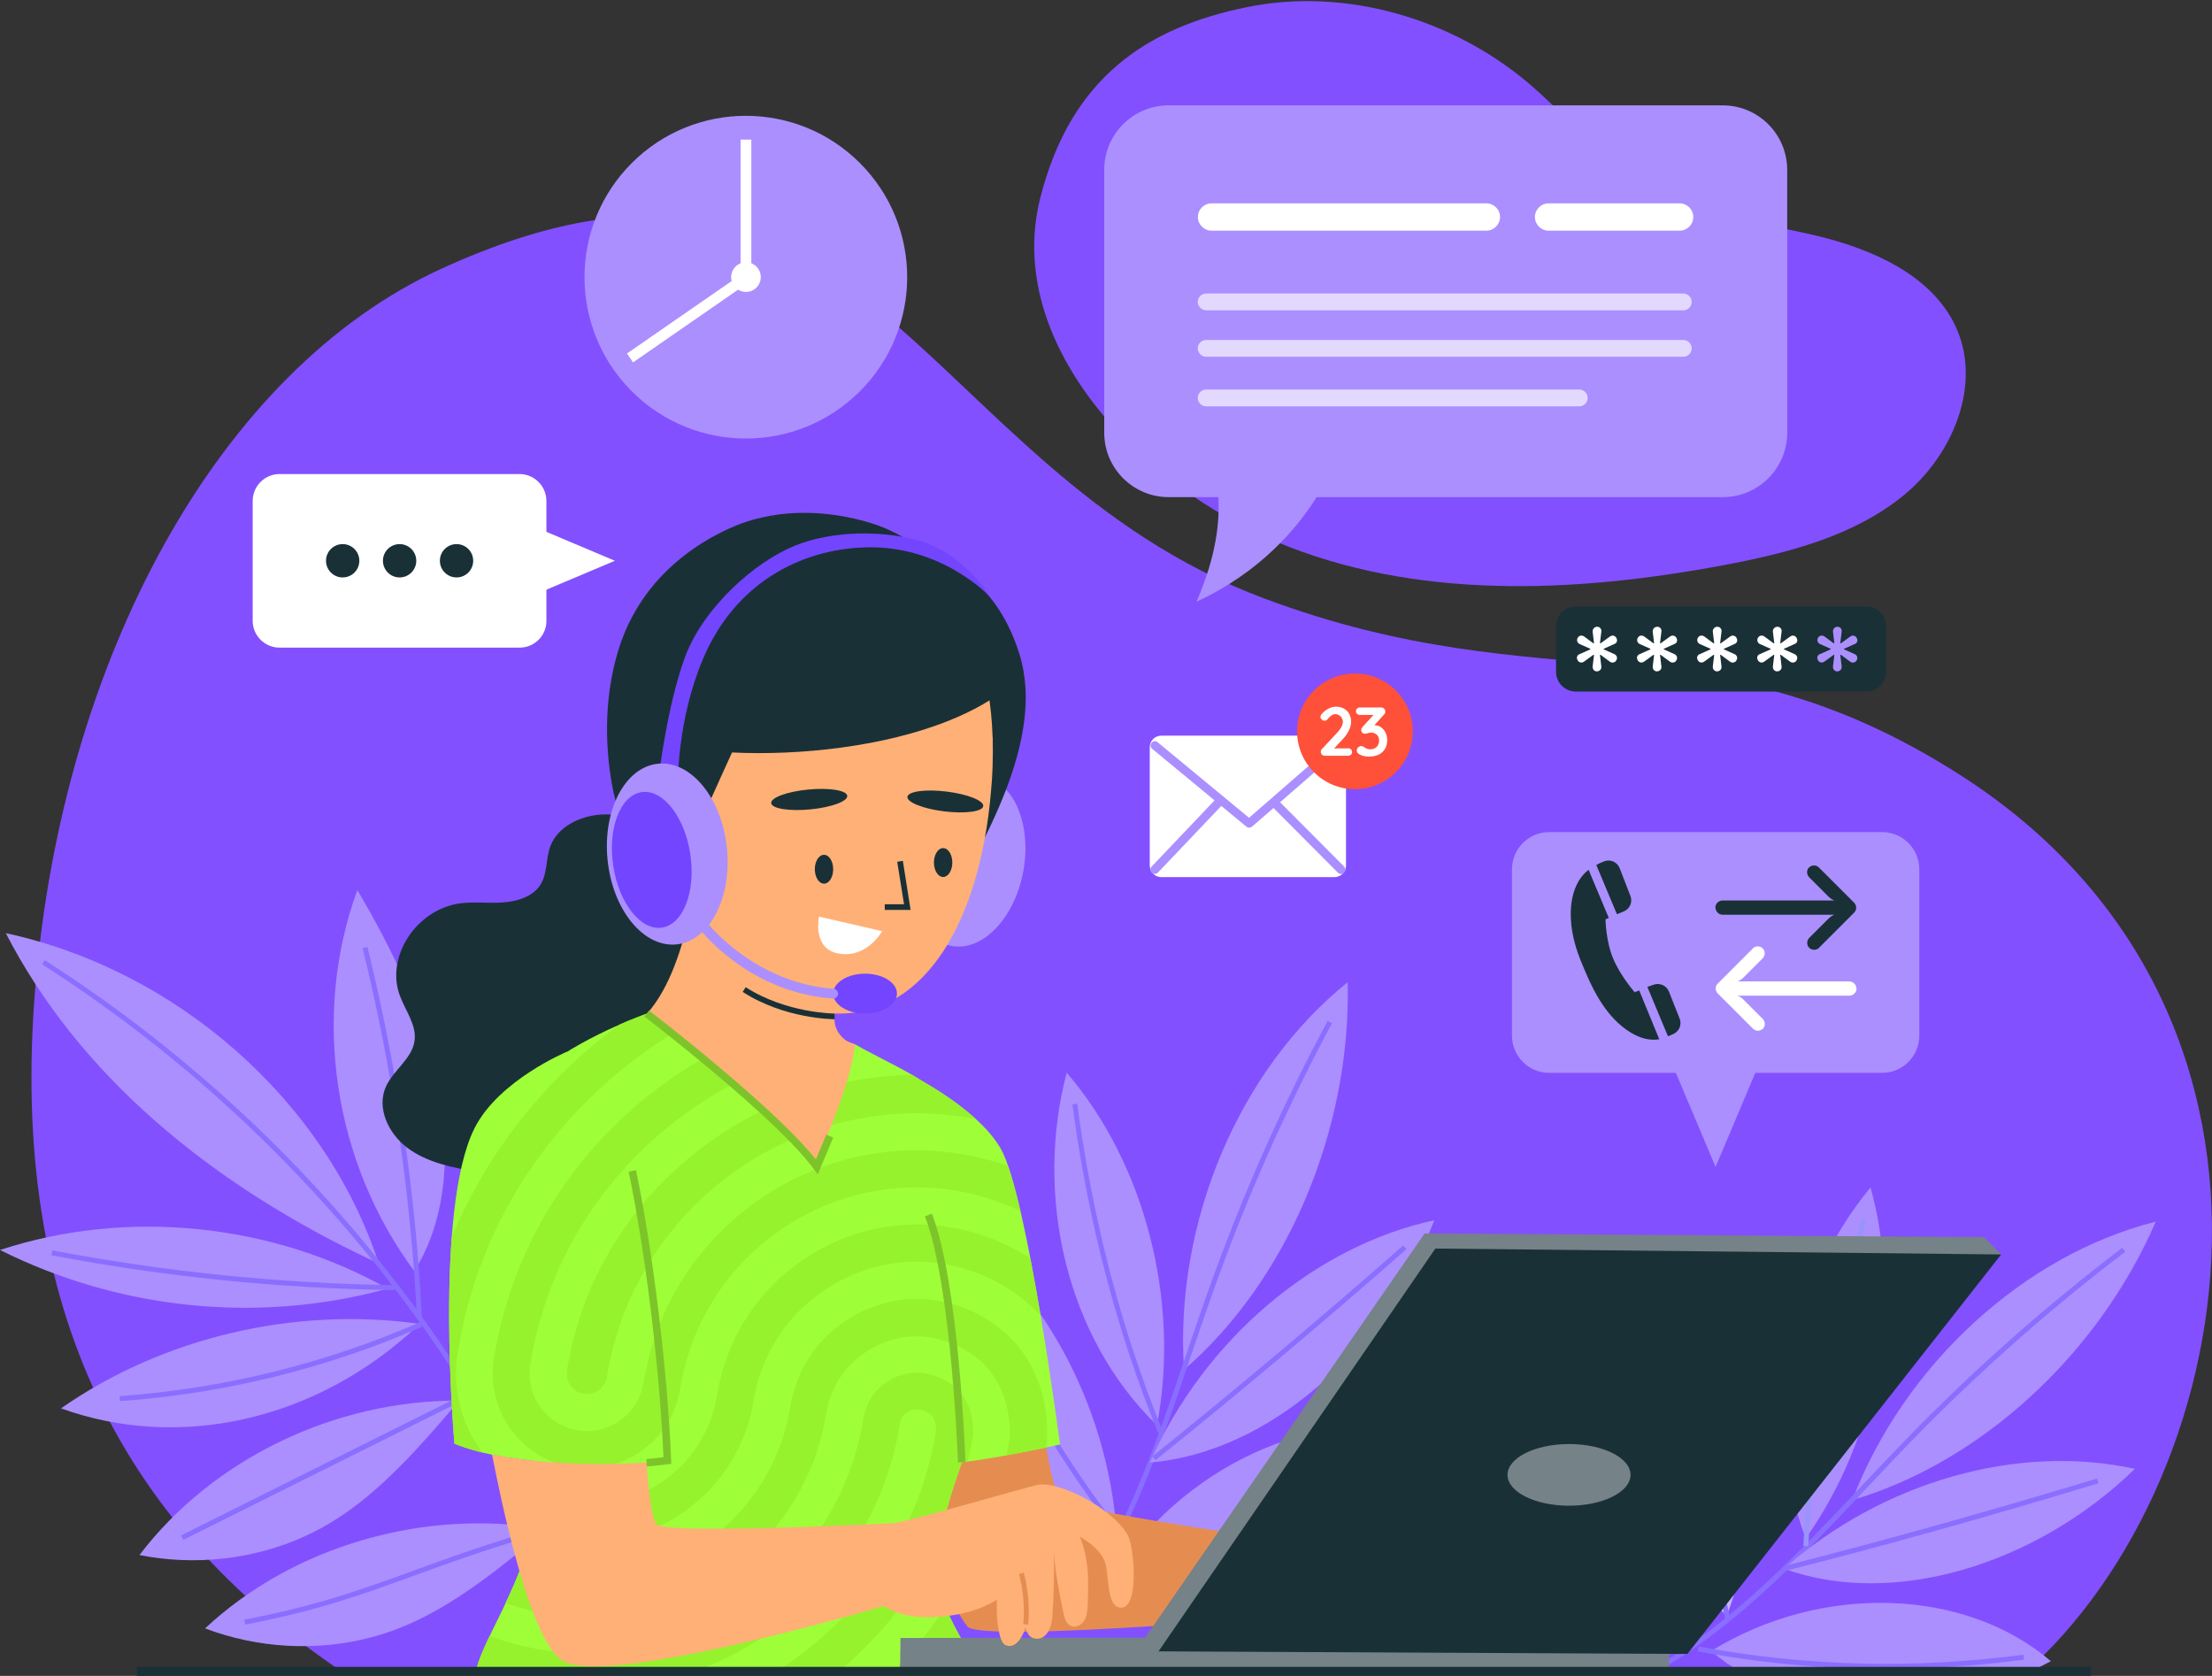 <?xml version="1.0" encoding="utf-8"?>
<!-- Generator: Adobe Illustrator 24.0.1, SVG Export Plug-In . SVG Version: 6.00 Build 0)  -->
<svg version="1.1" id="Capa_1" xmlns="http://www.w3.org/2000/svg" xmlns:xlink="http://www.w3.org/1999/xlink" x="0px" y="0px"
	 viewBox="0 0 1686.1 1277.3" style="enable-background:new 0 0 1686.1 1277.3;" xml:space="preserve">
<rect x="0" y="0" width="1686.1" height="1277.3" fill="#333333" stroke="none"/>
<style type="text/css">
	.st0{clip-path:url(#SVGID_2_);}
	.st1{fill:#8350FF;}
	.st2{fill:#AB8FFF;}
	.st3{fill:#FFFFFF;}
	.st4{fill:#8A6EFF;}
	.st5{fill:#6F8BBF;}
	.st6{fill:#9A93F9;}
	.st7{fill:#C7B5FF;}
	.st8{fill:#A2C7EB;}
	.st9{fill:#E58D51;}
	.st10{fill:#9EFF38;}
	.st11{fill:#1A3037;}
	.st12{fill:#FFB076;}
	.st13{fill:none;stroke:#1A3037;stroke-width:7.556;stroke-linecap:round;stroke-miterlimit:10;}
	.st14{fill:#7345FF;}
	.st15{fill:#E3D9FF;}
	.st16{fill:#FF5039;}
	.st17{clip-path:url(#SVGID_4_);}
	.st18{fill:#96F22C;}
	.st19{fill:#758287;}
	.st20{fill:#7DC42A;}
</style>
<g>
	<g>
		<defs>
			<rect id="SVGID_1_" x="-5.4" width="1695.9" height="1275.4"/>
		</defs>
		<clipPath id="SVGID_2_">
			<use xlink:href="#SVGID_1_"  style="overflow:visible;"/>
		</clipPath>
		<g id="XMLID_897_" class="st0">
			<path class="st1" d="M1525.1,1290.2c179.4-136.4,259.3-514.7-32-700.2c-192.9-122.8-312.8-52.7-529.8-134
				C698.4,356.8,658.9,57.3,336.7,204.7C166,282.7,47.7,502.7,26.9,752.8c-20.4,244.9,66.4,412.9,243.7,527.8
				C687.1,1298.3,1104.4,1295.1,1525.1,1290.2z"/>
		</g>
		<g id="XMLID_896_" class="st0">
			<path class="st1" d="M792.8,151.5C765.7,260.3,866.4,368,972.4,412.7c106,44.7,227.6,39.4,341.2,18.1
				c49-9.2,99.4-22.1,137.5-53.3s60.1-85.5,39.3-129.3c-18.4-38.6-63.2-58.4-106-68.6c-42.7-10.2-88.1-14.3-126.2-35.7
				c-36.1-20.3-61.7-53.9-93.1-80.5c-58-49.1-139.5-73.4-214.9-57.9C874.6,20.9,815.9,59,792.8,151.5z"/>
		</g>
		<g id="XMLID_888_" class="st0">
			<g id="XMLID_893_">
				<g id="XMLID_894_">
					<g id="XMLID_895_">
						
							<ellipse transform="matrix(0.707 -0.707 0.707 0.707 17.205 463.928)" class="st2" cx="568.6" cy="211.2" rx="123" ry="123"/>
					</g>
				</g>
			</g>
			<g id="XMLID_889_">
				<g id="XMLID_892_">
					<rect x="564.5" y="106.4" class="st3" width="8.2" height="103.3"/>
				</g>
				<g id="XMLID_891_">
					
						<rect x="519.1" y="190.5" transform="matrix(-0.569 -0.822 0.822 -0.569 621.349 811.278)" class="st3" width="8.2" height="104.7"/>
				</g>
				<g id="XMLID_890_">
					<path class="st3" d="M579.9,211.2c0,6.3-5.1,11.3-11.3,11.3c-6.3,0-11.3-5.1-11.3-11.3s5.1-11.3,11.3-11.3
						C574.9,199.9,579.9,204.9,579.9,211.2z"/>
				</g>
			</g>
		</g>
		<g id="XMLID_144_" class="st0">
			<g id="XMLID_871_">
				<g id="XMLID_885_">
					<g id="XMLID_887_">
						<path class="st2" d="M902.5,1044c-7.3-112.4,41.9-228.8,124.8-295.4C1029.8,861.6,981.1,976,902.5,1044z"/>
					</g>
					<g id="XMLID_886_">
						<path class="st4" d="M818.4,1230.7l-3.1-2.2c42-57.4,66-128.4,89.2-197c5.6-16.4,11.3-33.4,17.2-49.8
							c25.1-70.2,55.4-138.7,90.3-203.6l3.3,1.8c-34.8,64.8-65.1,133.1-90.1,203.1c-5.9,16.5-11.6,33.4-17.2,49.8
							C884.8,1101.6,860.7,1172.8,818.4,1230.7z"/>
					</g>
				</g>
				<g id="XMLID_882_">
					<g id="XMLID_884_">
						<path class="st2" d="M876.4,1114.7c41.9-93.8,125.2-164.7,216.9-184.7C1054.2,1030.5,966.4,1107.2,876.4,1114.7z"/>
					</g>
					<g id="XMLID_883_">
						<path class="st4" d="M880.8,1112.9l-2.4-2.9c64.3-51.6,128.6-105.7,191.1-160.7l2.5,2.8
							C1009.5,1007.1,945.1,1061.2,880.8,1112.9z"/>
					</g>
				</g>
				<g id="XMLID_879_">
					<g id="XMLID_881_">
						<path class="st2" d="M851.6,1196.4c56-83.7,159.4-127.4,244.9-103.5C1033.6,1175.6,930.1,1219.4,851.6,1196.4z"/>
					</g>
					<g id="XMLID_880_">
						<path class="st5" d="M841.7,1201.1c-0.8,0-1.6-0.6-1.8-1.4c-0.3-1,0.4-2,1.4-2.3c81.6-20.4,160.3-54,233.8-100
							c0.9-0.6,2-0.3,2.6,0.6c0.6,0.9,0.3,2-0.6,2.6c-73.9,46.2-152.9,80-234.9,100.5C842,1201.1,841.8,1201.1,841.7,1201.1z"/>
					</g>
				</g>
				<g id="XMLID_876_">
					<g id="XMLID_878_">
						<path class="st2" d="M881.9,1086.3c17.9-94.2-9-199.3-68.8-268.7C788.6,910.1,812,1018.6,881.9,1086.3z"/>
					</g>
					<g id="XMLID_877_">
						<path class="st4" d="M882.8,1092.2c-31.9-78.9-53.3-160.8-65.4-250.5l3.7-0.5c12,89.4,33.3,171,65.1,249.5L882.8,1092.2z"/>
					</g>
				</g>
				<g id="XMLID_873_">
					<g id="XMLID_875_">
						<path class="st2" d="M851.1,1166.5c-7.6-96.9-57.3-187.8-129.9-238.1c4.2,51.3,17.8,100.8,39.5,145.7
							C785.6,1125.8,822.2,1158.6,851.1,1166.5z"/>
					</g>
					<g id="XMLID_874_">
						<path class="st4" d="M851.5,1169.7c-51.7-65.4-92.5-139.7-121.2-221l3.6-1.3c28.6,80.9,69.2,154.9,120.6,219.9L851.5,1169.7z"
							/>
					</g>
				</g>
			</g>
			<g id="XMLID_161_">
				<g id="XMLID_466_">
					<g id="XMLID_469_">
						<path class="st2" d="M1411.9,1143.3c39.6-103.1,130.8-186.8,231.3-212.2C1599.2,1032.8,1509.3,1114.7,1411.9,1143.3z"/>
					</g>
					<g id="XMLID_467_">
						<path class="st4" d="M1261,1275.3l-1.9-3.3c60.7-34.1,111.1-87.6,159.9-139.4c11.6-12.3,23.5-24.9,35.4-37.1
							c50.7-52.1,105.7-100.7,163.3-144.5l2.3,3c-57.5,43.7-112.3,92.2-162.9,144.2c-11.9,12.2-23.8,24.8-35.3,37.1
							C1372.9,1187.2,1322.3,1240.9,1261,1275.3z"/>
					</g>
				</g>
				<g id="XMLID_462_">
					<g id="XMLID_465_">
						<path class="st2" d="M1359.8,1195.6c75.5-66.5,178.1-95.6,267.5-76.1C1551.5,1193.2,1442.4,1225.6,1359.8,1195.6z"/>
					</g>
					<g id="XMLID_464_">
						<path class="st4" d="M1360.3,1197.4l-0.9-3.7c74-18.8,154.4-41.2,239-66.8l1.1,3.6C1514.8,1156.2,1434.3,1178.7,1360.3,1197.4
							z"/>
					</g>
				</g>
				<g id="XMLID_328_">
					<g id="XMLID_461_">
						<path class="st2" d="M1304.4,1258.3c83.8-51.7,193.1-48.4,258.9,7.8C1473.9,1314,1364.3,1310.7,1304.4,1258.3z"/>
					</g>
					<g id="XMLID_329_">
						<path class="st4" d="M1437.4,1271.9c-48.4,0-96.3-4.4-143.3-13.3l0.7-3.7c80.5,15.1,163.8,17.3,247.6,6.3l0.5,3.7
							C1507.7,1269.6,1472.4,1271.9,1437.4,1271.9z"/>
					</g>
				</g>
				<g id="XMLID_231_">
					<g id="XMLID_327_">
						<path class="st2" d="M1376.4,1172.5c54.4-76.6,73.7-181.2,49.4-267.5C1366.1,977.5,1342.3,1083.7,1376.4,1172.5z"/>
					</g>
					<g id="XMLID_326_">
						<path class="st6" d="M1378.4,1178.4l-3.8-0.2c4.1-83.4,18.8-165.1,44.9-249.8l3.6,1.1
							C1397.1,1013.9,1382.5,1095.3,1378.4,1178.4z"/>
					</g>
				</g>
				<g id="XMLID_162_">
					<g id="XMLID_166_">
						<path class="st7" d="M1316.3,1231.4c32.9-89.4,26.4-190.7-17.2-265.1c-17.3,47.4-25.5,97-24.8,145.9
							C1275,1168.4,1293.9,1212.6,1316.3,1231.4z"/>
					</g>
					<g id="XMLID_163_">
						<path class="st4" d="M1315.2,1234.4c-18.9-79.3-24.5-162.2-16.6-246.4l3.8,0.4c-7.9,83.8-2.3,166.2,16.5,245.1L1315.2,1234.4z
							"/>
					</g>
				</g>
			</g>
			<g id="XMLID_145_">
				<g id="XMLID_160_">
					<path class="st2" d="M288.7,963C248.3,839.4,135.5,739.6,4.4,711.2C59.5,818.1,159.5,903.2,288.7,963z"/>
				</g>
				<g id="XMLID_159_">
					<path class="st2" d="M295.5,982.2C207,932.1,96.1,921.1,0,952.7C89.2,997.3,194.8,1009.7,295.5,982.2z"/>
				</g>
				<g id="XMLID_158_">
					<path class="st2" d="M320,1009c-95.7-13.3-195.8,10.3-273.5,64.4C134.6,1105.3,240.3,1084.6,320,1009z"/>
				</g>
				<g id="XMLID_157_">
					<path class="st2" d="M349.8,1067.5c-94.7-0.4-187.9,44.6-243.5,117.7c42.2,8.4,86.9,3.4,125.6-14.1
						C270.6,1153.6,303,1123.7,349.8,1067.5z"/>
				</g>
				<g id="XMLID_156_">
					<path class="st2" d="M416.6,1165.4c-93.4-16-192.9,12.9-260.3,75.7c40.2,15.3,85.2,17.7,126.3,6.9
						C323.8,1237.2,360.8,1213.1,416.6,1165.4z"/>
				</g>
				<g id="XMLID_155_">
					<path class="st2" d="M315.8,968.8c-61.7-83.1-78.4-195.1-43.4-290.4c26.8,45.3,49.8,93.2,60.6,144.1
						C343.8,873.5,341.7,927.8,315.8,968.8z"/>
				</g>
				<g id="XMLID_154_">
					<path class="st8" d="M353.4,1049.1c-14.6-88.3,15.6-181.9,79.4-245.9C440.2,894.5,412.2,987.6,353.4,1049.1z"/>
				</g>
				<g id="XMLID_146_">
					<g id="XMLID_153_">
						<path class="st4" d="M443.3,1236.6C365.8,1033.2,219.8,855.1,32.1,735l2-3.2c188.4,120.5,335,299.3,412.8,503.4L443.3,1236.6z
							"/>
					</g>
					<g id="XMLID_152_">
						<path class="st4" d="M317.8,1004.6c-4.7-94.6-18.6-189.5-41.4-281.9l3.7-0.9c22.8,92.7,36.8,187.8,41.5,282.7L317.8,1004.6z"
							/>
					</g>
					<g id="XMLID_151_">
						<path class="st5" d="M351.3,1054.7c-0.3,0-0.6-0.1-0.9-0.2c-0.9-0.5-1.2-1.7-0.7-2.6c36.6-65.3,59.9-139,67.3-213
							c0.1-1,1.1-1.8,2.1-1.7c1,0.1,1.8,1,1.7,2.1c-7.5,74.6-30.9,148.7-67.8,214.5C352.6,1054.3,351.9,1054.7,351.3,1054.7z"/>
					</g>
					<g id="XMLID_150_">
						<path class="st4" d="M300.5,983.3C213,982,125,973.1,39.2,956.7l0.7-3.7c85.6,16.3,173.4,25.2,260.7,26.5L300.5,983.3z"/>
					</g>
					<g id="XMLID_149_">
						<path class="st4" d="M91.5,1067.9l-0.3-3.8c79.6-5.8,156.6-24.8,229-56.4l1.5,3.5C249,1043,171.5,1062.1,91.5,1067.9z"/>
					</g>
					<g id="XMLID_148_">
						<path class="st4" d="M139.8,1173.6l-1.7-3.4c36.3-18.1,72.6-36.2,108.8-54.3c36.9-18.4,73.9-36.9,110.8-55.3l1.7,3.4
							c-36.9,18.4-73.9,36.9-110.8,55.3C212.3,1137.4,176,1155.5,139.8,1173.6z"/>
					</g>
					<g id="XMLID_147_">
						<path class="st4" d="M186.9,1238.2l-0.7-3.7c55.8-10.8,89-22.9,127.6-36.9c27.3-10,58.3-21.3,102.4-33.9l1,3.6
							c-43.9,12.6-74.9,23.9-102.1,33.8C276.4,1215.2,243,1227.4,186.9,1238.2z"/>
					</g>
				</g>
			</g>
		</g>
		<g id="XMLID_141_" class="st0">
			<g id="XMLID_143_">
				<path class="st9" d="M791.7,1061.3c0,0,8.3,75.8,17.5,81.9c16.5,10.9,208.1,36.2,208.1,36.2l-6.3,49.8
					c0,0-262.3,23.6-273.5,10.5c-19.3-22.7-53.3-132.5-53.3-132.5L791.7,1061.3z"/>
			</g>
			<g id="XMLID_142_">
				<path class="st10" d="M665.2,866.1l21.2-50.9c0,0,57.5,27,76.5,60.4c20.3,35.7,45.1,225.3,45.1,225.3s-101.5,23.4-120.2,13.4
					C669.2,1104.3,665.2,866.1,665.2,866.1z"/>
			</g>
		</g>
		<g id="XMLID_140_" class="st0">
			<path class="st11" d="M503.8,629.9c-14.8-5.4-30.6-10.2-46.5-9s-32.2,9.6-37.6,23.6c-3.9,9.9-2.1,21.6-8.2,30.5
				c-5.8,8.5-17.4,12.1-28.2,12.8c-10.8,0.8-21.8-0.7-32.5,0.7c-33.2,4.4-57,40.5-46.1,70.1c4.3,11.8,13.3,23,11.2,35.3
				c-2.2,13.1-15.9,21.8-21.6,34c-7.5,16.2,1.5,35.9,16.3,47c14.8,11,34.2,15.2,52.9,18c25.8,3.9,52.4,5.7,77.9,0.2
				s49.9-18.9,63.1-39.9c5.9-9.3,9.4-19.8,16.2-28.5c14.1-18,39-25,58.6-37.8c21.4-14,37.1-41.3,24.5-62.6
				c-12.2-20.5-43.8-25.1-56.5-45.3c-5.3-8.3-6.5-18.3-9.9-27.4C534.1,642.5,525.8,637.9,503.8,629.9z"/>
		</g>
		<g id="XMLID_138_" class="st0">
			<g id="XMLID_139_">
				<path class="st12" d="M590.3,881.5c3.7,4.3,8.2,9,14.3,9.4c6.5,0.5,11.9-4.1,16-8.5c21.5-22.7,35.6-50.6,41.4-79.3
					c-5.3-3-10.5-5.9-15.1-8.7c-4.3-2.6-7.6-6.2-9.4-10.4c-1.3-3.1-1.7-6.3-1.4-9.7c3-28.4,5.7-44.2,15.7-73.1
					c-47.4-10.7-92.1-23.4-117.8-44.8c-3.1,13.2-6.8,39.1-14.7,64.8c-8.4,27.2-21.6,54-43.9,65.6
					C519.1,812.6,558.2,844.7,590.3,881.5z"/>
			</g>
		</g>
		<g id="XMLID_136_" class="st0">
			<g id="XMLID_137_">
				<path class="st10" d="M651.8,796c5.1,2.9,10.2,5.6,15.3,8.2c24.9,13,48.2,23.7,55,40.3c17.8,43.9,35.2,154.4,31.3,193.8
					c-3.9,39.7-19.8,70-31,109.8c-2.6,9.3-5,19.2-6.9,29.9c-0.5,2.4-0.9,4.9-1.2,7.4c-6.2,41,38.1,85.2,39.2,107.1
					c-94,0-291,5.7-391.3-7.9c-4.6-25.3,45-82.2,45-138.5c0-7.4-0.3-15.6-0.9-24.4c-1.6-25.1-5.3-54.9-9.4-85.5
					c-11.2-82.1-26.1-169.9-15.1-188.1c21.5-35.5,71.9-59.6,96.9-69.9c8.6-3.6,14.2-5.5,14.6-5.7"/>
			</g>
		</g>
		<g id="XMLID_134_" class="st0">
			<g id="XMLID_135_">
				
					<ellipse transform="matrix(0.183 -0.983 0.983 0.183 -42.827 1261.32)" class="st2" cx="737.6" cy="656.4" rx="65.7" ry="43.3"/>
			</g>
		</g>
		<g id="XMLID_133_" class="st0">
			<path class="st11" d="M780.3,552.4c-4.4,31.1-18.2,65.3-38.5,103.1c-7.1-31-11.6-68.7-17.9-106.5c-6.4-37.8-14.5-75.6-28.6-106.5
				c-3.2-6.8-6.6-13.4-10.4-19.4c8.3-0.8,16.8,0,24.9,2.2c12.6,3.4,24.4,9.9,34,18.6c16,14.2,26.7,33.7,33.1,54.1
				C782.2,515,783.2,533.1,780.3,552.4z"/>
		</g>
		<g id="XMLID_131_" class="st0">
			<g id="XMLID_132_">
				<path class="st12" d="M756.6,584.5c-0.2,6.1-0.6,12.4-1.2,18.6c-8.6,100.5-50.8,169.4-115.4,169.4
					c-91.2,0-150.3-102.2-150.3-202.4c0-98.8,60.5-170.3,131.4-162c40.8,4.7,70.7,18.2,91.9,38.1c14,13.2,24.1,29.2,31.1,47.4
					c7.9,20.4,11.7,43.4,12.5,68.2c0,0.1,0.1,0.2,0.1,0.2C756.9,569.4,756.8,576.9,756.6,584.5z"/>
			</g>
		</g>
		<g id="XMLID_130_" class="st0">
			<path class="st11" d="M769.7,522.6c-12.5,10.6-28.2,19.3-45.8,26.4C673.8,569.3,608.7,576,558,573.5
				c-24.9,54.8-35,74.4-41.4,122.2c-24.4-22.9-44.2-64.7-50.1-97.6c-5.8-32.8-5.3-67.2,3.9-99.4c14.4-50.8,50.7-78,75.9-91.2
				c6.3-3.4,11.9-5.8,16.3-7.6c32.2-12.4,68.4-11.3,101.4-1.2c18,5.6,33.1,15,45.9,26.7c25.7,23.2,41.6,54.7,51.9,78.3
				C764.9,510.8,767.6,517.4,769.7,522.6z"/>
		</g>
		<g id="XMLID_125_" class="st0">
			<g id="XMLID_126_">
				<g id="XMLID_128_">
					<ellipse class="st11" cx="628.1" cy="662.5" rx="7" ry="11"/>
				</g>
				<g id="XMLID_127_">
					<ellipse class="st11" cx="718.9" cy="657.4" rx="7" ry="11"/>
				</g>
			</g>
		</g>
		<g id="XMLID_124_" class="st0">
			<path class="st14" d="M516.8,596.7c0,0-0.8-47.1,18.8-93.9c24.6-58.7,74.7-83.9,123.4-85.6c58.6-2.1,95.3,37.3,95.3,37.3
				s-19.1-33.7-56.7-43.3c-24.7-6.3-62-7.4-91.9,4.8c-30.8,12.5-69.3,47.2-83.2,83.9c-13.9,36.7-20.6,93.8-20.6,93.8L516.8,596.7z"
				/>
		</g>
		<g id="XMLID_121_" class="st0">
			<g id="XMLID_123_">
				
					<ellipse transform="matrix(0.995 -0.103 0.103 0.995 -64.541 56.088)" class="st2" cx="508.7" cy="650.5" rx="45.7" ry="69.2"/>
			</g>
			<g id="XMLID_122_">
				
					<ellipse transform="matrix(0.989 -0.149 0.149 0.989 -91.9 81.062)" class="st14" cx="496.5" cy="655.5" rx="29.7" ry="52.2"/>
			</g>
		</g>
		<g id="XMLID_118_" class="st0">
			<g id="XMLID_120_">
				<ellipse class="st14" cx="659.4" cy="757.3" rx="24.3" ry="15.2"/>
			</g>
			<g id="XMLID_119_">
				<path class="st2" d="M635,761.1c-0.1,0-0.2,0-0.3,0c-63.1-4.8-99.1-50.2-100.6-52.1c-1.3-1.6-1-4,0.7-5.3c1.7-1.3,4-1,5.3,0.7
					c0.4,0.6,35.6,44.7,95.2,49.2c2.1,0.2,3.6,2,3.5,4.1C638.6,759.6,637,761.1,635,761.1z"/>
			</g>
		</g>
		<g id="XMLID_117_" class="st0">
			<path class="st10" d="M475.4,881.4c-9.3-26.2-43.3-79.8-43.3-79.8s-51.9,21.6-70.4,58.3c-31.2,62.1-15.3,240.4-15.3,240.4
				c42,17.6,126.5,17.9,162.4,12.8C508.7,1113.2,494,933.7,475.4,881.4z"/>
		</g>
		<g class="st0">
			<g>
				<g>
					<path class="st2" d="M1434.6,817.7h-253.7c-15.7,0-28.4-12.7-28.4-28.4V662.6c0-15.7,12.7-28.4,28.4-28.4h253.7
						c15.7,0,28.4,12.7,28.4,28.4v126.6C1463,805,1450.3,817.7,1434.6,817.7z"/>
				</g>
				<g>
					<polygon class="st2" points="1307.7,889.4 1347.9,794.2 1267.5,794.2 					"/>
				</g>
			</g>
			<g>
				<g>
					<g>
						<path class="st11" d="M1249.5,754.9l-3.5,1.3c0,0-10.8-12.3-16.4-25.7c-5.6-13.4-5.8-29.8-5.8-29.8l2.5-1.1l-15.4-36.7
							c-2.7,2.1-5.3,4.9-7.5,8.5c-8.7,14.7-7.8,37.2,0.9,59.2c8.7,22,18.1,41.7,35.1,54c10.1,7.3,18.7,8.6,25.4,7.5L1249.5,754.9z"
							/>
					</g>
					<g>
						<path class="st11" d="M1260.5,750.5l-4.8,1.7l15.7,37.6c1.8-0.6,3.4-1.3,4.8-2.1c4.1-2.2,5.8-7.1,4.1-11.4l-8.2-20.7
							C1270.3,751.2,1265.1,748.8,1260.5,750.5z"/>
					</g>
					<g>
						<path class="st11" d="M1223,656.4c-1.9,0.7-4,1.6-6.2,2.9l15.7,37.5l5.3-2.2c4.6-1.9,6.8-7.1,5-11.7l-8.2-21.2
							C1232.8,657.1,1227.7,654.7,1223,656.4z"/>
					</g>
				</g>
			</g>
		</g>
		<g class="st0">
			<g>
				<path class="st3" d="M396.1,493.6H213.1c-11.3,0-20.5-9.2-20.5-20.5v-91.3c0-11.3,9.2-20.5,20.5-20.5h182.9
					c11.3,0,20.5,9.2,20.5,20.5v91.3C416.6,484.4,407.4,493.6,396.1,493.6z"/>
			</g>
			<g>
				<polygon class="st3" points="468.7,427.4 400,398.4 400,456.4 				"/>
			</g>
			<g>
				<g>
					<circle class="st11" cx="261.2" cy="427.4" r="12.7"/>
				</g>
				<g>
					<circle class="st11" cx="304.6" cy="427.4" r="12.7"/>
				</g>
				<g>
					<circle class="st11" cx="348" cy="427.4" r="12.7"/>
				</g>
			</g>
		</g>
		<g class="st0">
			<g>
				<path class="st2" d="M1313.1,80.3H890.8c-27.1,0-49.1,22-49.1,49.1v200.4c0,27.1,22,49.1,49.1,49.1h37.9
					c1.1,18.2-1.5,45.2-16.7,79.7c48.8-22.5,76.9-56.3,91.6-79.7h309.6c27.1,0,49.1-22,49.1-49.1V129.4
					C1362.2,102.3,1340.3,80.3,1313.1,80.3z"/>
			</g>
			<g>
				<path class="st3" d="M1133,175.8H923.5c-5.8,0-10.4-4.7-10.4-10.4l0,0c0-5.8,4.7-10.4,10.4-10.4H1133c5.8,0,10.4,4.7,10.4,10.4
					l0,0C1143.4,171.1,1138.7,175.8,1133,175.8z"/>
			</g>
			<g>
				<path class="st15" d="M1283.2,236.5H919.4c-3.5,0-6.4-2.9-6.4-6.4l0,0c0-3.5,2.9-6.4,6.4-6.4h363.7c3.5,0,6.4,2.9,6.4,6.4l0,0
					C1289.5,233.6,1286.7,236.5,1283.2,236.5z"/>
			</g>
			<g>
				<path class="st15" d="M1283.2,271.9H919.4c-3.5,0-6.4-2.9-6.4-6.4l0,0c0-3.5,2.9-6.4,6.4-6.4h363.7c3.5,0,6.4,2.9,6.4,6.4l0,0
					C1289.5,269,1286.7,271.9,1283.2,271.9z"/>
			</g>
			<g>
				<path class="st15" d="M1203.8,309.7H919.4c-3.5,0-6.4-2.9-6.4-6.4l0,0c0-3.5,2.9-6.4,6.4-6.4h284.4c3.5,0,6.4,2.9,6.4,6.4l0,0
					C1210.2,306.8,1207.3,309.7,1203.8,309.7z"/>
			</g>
			<g>
				<path class="st3" d="M1280.3,175.8h-99.9c-5.8,0-10.4-4.7-10.4-10.4l0,0c0-5.8,4.7-10.4,10.4-10.4h99.9
					c5.8,0,10.4,4.7,10.4,10.4l0,0C1290.7,171.1,1286.1,175.8,1280.3,175.8z"/>
			</g>
		</g>
		<g class="st0">
			<g>
				<path class="st3" d="M1017.2,668.5h-132c-4.9,0-8.8-3.9-8.8-8.8v-90.2c0-4.9,3.9-8.8,8.8-8.8h132c4.9,0,8.8,3.9,8.8,8.8v90.2
					C1026,664.6,1022,668.5,1017.2,668.5z"/>
			</g>
			<g>
				<g>
					<g>
						<path class="st2" d="M952.1,630.8c-0.7,0-1.5-0.3-2.1-0.8l-71.8-59.3c-1.4-1.2-1.6-3.2-0.4-4.6c1.2-1.4,3.2-1.6,4.6-0.4
							l69.7,57.6l67.9-59.1c1.4-1.2,3.5-1,4.6,0.3c1.2,1.4,1.1,3.5-0.3,4.7l-70,60.9C953.6,630.5,952.8,630.8,952.1,630.8z"/>
					</g>
				</g>
				<g>
					<g>
						<path class="st2" d="M880.2,666.1c-0.8,0-1.6-0.3-2.3-0.9c-1.3-1.3-1.4-3.3-0.1-4.7l50.2-52.8c1.2-1.3,3.3-1.4,4.7-0.1
							c1.3,1.3,1.4,3.3,0.1,4.7l-50.2,52.8C882,665.7,881.1,666.1,880.2,666.1z"/>
					</g>
				</g>
				<g>
					<g>
						<path class="st2" d="M1022.1,666.1c-0.8,0-1.7-0.3-2.3-1l-50-50.2c-1.3-1.3-1.3-3.4,0-4.7c1.3-1.3,3.4-1.3,4.7,0l50,50.2
							c1.3,1.3,1.3,3.4,0,4.7C1023.8,665.8,1022.9,666.1,1022.1,666.1z"/>
					</g>
				</g>
			</g>
			<g>
				<g>
					<g>
						<circle class="st16" cx="1032.8" cy="557.4" r="44.1"/>
					</g>
				</g>
				<g>
					<path class="st3" d="M1027.7,570.3c0.8,0,1.5,0.3,2.1,0.8c0.6,0.6,0.8,1.3,0.8,2.1c0,0.8-0.3,1.5-0.8,2
						c-0.6,0.5-1.3,0.8-2.1,0.8h-17.9c-0.9,0-1.6-0.3-2.2-0.8c-0.5-0.6-0.8-1.3-0.8-2.2c0-0.9,0.3-1.7,1-2.3l11.5-12.3
						c1.3-1.4,2.3-2.8,3.1-4.2c0.8-1.4,1.2-2.8,1.2-4c0-1.1-0.3-2.1-0.8-3c-0.5-0.9-1.2-1.6-2.1-2.1c-0.8-0.5-1.8-0.8-2.7-0.8
						c-1,0-2.1,0.3-3.1,1c-1.1,0.7-2,1.6-2.8,2.7c-0.4,0.6-0.8,0.9-1.3,1.1c-0.4,0.1-0.8,0.2-1.2,0.2c-0.8,0-1.5-0.3-2.1-0.9
						c-0.6-0.6-1-1.3-1-2c0-0.6,0.2-1.2,0.6-1.7c0.4-0.6,0.9-1.1,1.5-1.7c1.3-1.3,2.9-2.4,4.6-3.2c1.8-0.8,3.4-1.2,5.1-1.2
						c2.4,0,4.4,0.5,6.2,1.5c1.7,1,3.1,2.3,4,4.1c0.9,1.7,1.4,3.7,1.4,5.9c0,1.5-0.3,3-0.8,4.5c-0.5,1.5-1.3,3-2.2,4.5
						s-2,2.8-3.3,4.2l-7.1,7.6l-0.6-0.5H1027.7z"/>
					<path class="st3" d="M1037.6,568.6c0.3,0,0.7,0.1,1,0.2s0.8,0.3,1.2,0.6c0.6,0.5,1.3,0.9,2.1,1.2c0.8,0.4,1.8,0.5,2.9,0.5
						c1.1,0,2.1-0.3,3.1-0.8c1-0.5,1.8-1.3,2.4-2.3c0.6-1,0.9-2.2,0.9-3.6c0-1.3-0.3-2.4-0.8-3.3c-0.5-0.9-1.3-1.5-2.2-2
						c-0.9-0.5-1.9-0.7-2.9-0.7c-0.8,0-1.4,0.1-1.9,0.2c-0.5,0.1-1,0.3-1.5,0.4c-0.5,0.2-1,0.2-1.7,0.2c-0.8,0-1.4-0.3-1.9-0.8
						c-0.4-0.6-0.7-1.2-0.7-2c0-0.5,0.1-0.9,0.3-1.3c0.2-0.4,0.5-0.8,0.9-1.3l9.3-10.1l1.4,1.2h-13c-0.8,0-1.5-0.3-2.1-0.8
						c-0.6-0.6-0.8-1.3-0.8-2.1c0-0.8,0.3-1.5,0.8-2c0.6-0.5,1.3-0.8,2.1-0.8h16.1c1.1,0,1.9,0.3,2.5,0.9c0.5,0.6,0.8,1.4,0.8,2.3
						c0,0.5-0.1,0.9-0.3,1.3c-0.2,0.4-0.5,0.8-0.9,1.2l-9.3,10.3l-1.4-1.8c0.4-0.2,0.9-0.3,1.6-0.5c0.7-0.1,1.3-0.2,1.7-0.2
						c2.1,0,3.9,0.5,5.4,1.6c1.5,1.1,2.7,2.5,3.5,4.2c0.8,1.7,1.2,3.5,1.2,5.5c0,2.6-0.6,4.9-1.7,6.8c-1.2,1.9-2.8,3.4-4.9,4.4
						c-2.1,1-4.6,1.5-7.4,1.5c-1.3,0-2.6-0.2-3.9-0.5c-1.3-0.3-2.4-0.7-3.3-1.3c-0.8-0.4-1.3-0.9-1.6-1.4c-0.3-0.5-0.4-1-0.4-1.5
						c0-0.8,0.3-1.6,0.9-2.3C1036,569,1036.8,568.6,1037.6,568.6z"/>
				</g>
			</g>
		</g>
		<g class="st0">
			<g>
				<g>
					<path class="st11" d="M1422.7,527.1h-221.5c-8.3,0-15.1-6.8-15.1-15.1v-34.7c0-8.3,6.8-15.1,15.1-15.1h221.5
						c8.3,0,15.1,6.8,15.1,15.1V512C1437.8,520.3,1431,527.1,1422.7,527.1z"/>
				</g>
			</g>
			<g>
				<g>
					<path class="st3" d="M1217.2,511.7c-1,0-1.8-0.4-2.4-1.1c-0.6-0.7-0.9-1.6-0.8-2.7l1-8.4c0.1-0.2,0-0.4-0.1-0.4
						c-0.1-0.1-0.3,0-0.5,0.1l-6.9,5c-0.9,0.6-1.7,0.9-2.7,0.7c-0.9-0.2-1.7-0.7-2.2-1.6c-0.6-1.1-0.8-2.1-0.4-3
						c0.4-0.9,1-1.5,2-1.8l7.8-3.5c0.2-0.1,0.3-0.2,0.3-0.3c0-0.1-0.1-0.2-0.3-0.3l-7.8-3.5c-1-0.4-1.6-1.1-1.9-2
						c-0.3-0.9-0.2-1.8,0.3-2.8c0.6-0.9,1.3-1.5,2.2-1.6c0.9-0.2,1.8,0,2.7,0.6l6.9,5.1c0.2,0.1,0.4,0.2,0.5,0.1
						c0.1-0.1,0.2-0.2,0.1-0.4l-1-8.4c-0.1-1.1,0.2-1.9,0.9-2.7c0.6-0.7,1.5-1.1,2.6-1.1c1,0,1.8,0.4,2.4,1.1
						c0.6,0.7,0.9,1.6,0.7,2.7l-1,8.4c-0.1,0.2,0,0.4,0.1,0.4c0.1,0.1,0.3,0,0.5-0.1l6.9-5c0.8-0.6,1.8-0.9,2.7-0.7
						c1,0.2,1.7,0.7,2.2,1.6c0.6,1.1,0.8,2.1,0.4,3c-0.4,0.9-1,1.5-2,1.8l-7.8,3.5c-0.2,0.1-0.3,0.2-0.3,0.3c0,0.1,0.1,0.2,0.3,0.3
						l7.8,3.5c1,0.4,1.7,1.1,2,2c0.3,0.9,0.2,1.8-0.4,2.8c-0.5,0.9-1.2,1.5-2.2,1.6c-1,0.2-1.9,0-2.7-0.6l-6.9-5.1
						c-0.2-0.1-0.4-0.2-0.5-0.1c-0.1,0.1-0.2,0.2-0.1,0.4l1,8.4c0.1,1.1-0.1,1.9-0.8,2.7C1219.1,511.3,1218.2,511.7,1217.2,511.7z"
						/>
				</g>
			</g>
			<g>
				<g>
					<path class="st3" d="M1263,511.7c-1,0-1.8-0.4-2.4-1.1c-0.6-0.7-0.9-1.6-0.8-2.7l1-8.4c0.1-0.2,0-0.4-0.1-0.4
						c-0.1-0.1-0.3,0-0.5,0.1l-6.9,5c-0.9,0.6-1.7,0.9-2.7,0.7c-0.9-0.2-1.7-0.7-2.2-1.6c-0.6-1.1-0.8-2.1-0.4-3s1-1.5,2-1.8
						l7.8-3.5c0.2-0.1,0.3-0.2,0.3-0.3c0-0.1-0.1-0.2-0.3-0.3l-7.8-3.5c-1-0.4-1.6-1.1-1.9-2c-0.3-0.9-0.2-1.8,0.3-2.8
						c0.6-0.9,1.3-1.5,2.2-1.6c0.9-0.2,1.8,0,2.7,0.6l6.9,5.1c0.2,0.1,0.4,0.2,0.5,0.1c0.1-0.1,0.2-0.2,0.1-0.4l-1-8.4
						c-0.1-1.1,0.2-1.9,0.9-2.7c0.6-0.7,1.5-1.1,2.6-1.1c1,0,1.8,0.4,2.4,1.1c0.6,0.7,0.9,1.6,0.7,2.7l-1,8.4
						c-0.1,0.2,0,0.4,0.1,0.4c0.1,0.1,0.3,0,0.5-0.1l6.9-5c0.8-0.6,1.8-0.9,2.7-0.7c1,0.2,1.7,0.7,2.2,1.6c0.6,1.1,0.8,2.1,0.4,3
						c-0.4,0.9-1,1.5-2,1.8l-7.8,3.5c-0.2,0.1-0.3,0.2-0.3,0.3c0,0.1,0.1,0.2,0.3,0.3l7.8,3.5c1,0.4,1.7,1.1,2,2
						c0.3,0.9,0.2,1.8-0.4,2.8c-0.5,0.9-1.2,1.5-2.2,1.6c-1,0.2-1.9,0-2.7-0.6l-6.9-5.1c-0.2-0.1-0.4-0.2-0.5-0.1
						c-0.1,0.1-0.2,0.2-0.1,0.4l1,8.4c0.1,1.1-0.1,1.9-0.8,2.7C1264.9,511.3,1264,511.7,1263,511.7z"/>
				</g>
			</g>
			<g>
				<g>
					<path class="st3" d="M1308.8,511.7c-1,0-1.8-0.4-2.4-1.1c-0.6-0.7-0.9-1.6-0.8-2.7l1-8.4c0.1-0.2,0-0.4-0.1-0.4
						c-0.1-0.1-0.3,0-0.5,0.1l-6.9,5c-0.9,0.6-1.7,0.9-2.7,0.7c-0.9-0.2-1.7-0.7-2.2-1.6c-0.6-1.1-0.8-2.1-0.4-3
						c0.4-0.9,1-1.5,2-1.8l7.8-3.5c0.2-0.1,0.3-0.2,0.3-0.3c0-0.1-0.1-0.2-0.3-0.3l-7.8-3.5c-1-0.4-1.6-1.1-1.9-2
						c-0.3-0.9-0.2-1.8,0.3-2.8c0.6-0.9,1.3-1.5,2.2-1.6c0.9-0.2,1.8,0,2.7,0.6l6.9,5.1c0.2,0.1,0.4,0.2,0.5,0.1
						c0.1-0.1,0.2-0.2,0.1-0.4l-1-8.4c-0.1-1.1,0.2-1.9,0.9-2.7c0.6-0.7,1.5-1.1,2.6-1.1c1,0,1.8,0.4,2.4,1.1
						c0.6,0.7,0.9,1.6,0.7,2.7l-1,8.4c-0.1,0.2,0,0.4,0.1,0.4c0.1,0.1,0.3,0,0.5-0.1l6.9-5c0.8-0.6,1.8-0.9,2.7-0.7
						c1,0.2,1.7,0.7,2.2,1.6c0.6,1.1,0.8,2.1,0.4,3c-0.4,0.9-1,1.5-2,1.8l-7.8,3.5c-0.2,0.1-0.3,0.2-0.3,0.3c0,0.1,0.1,0.2,0.3,0.3
						l7.8,3.5c1,0.4,1.7,1.1,2,2c0.3,0.9,0.2,1.8-0.4,2.8c-0.5,0.9-1.2,1.5-2.2,1.6c-1,0.2-1.9,0-2.7-0.6l-6.9-5.1
						c-0.2-0.1-0.4-0.2-0.5-0.1c-0.1,0.1-0.2,0.2-0.1,0.4l1,8.4c0.1,1.1-0.1,1.9-0.8,2.7C1310.7,511.3,1309.8,511.7,1308.8,511.7z"
						/>
				</g>
			</g>
			<g>
				<g>
					<path class="st3" d="M1354.6,511.7c-1,0-1.8-0.4-2.4-1.1c-0.6-0.7-0.9-1.6-0.8-2.7l1-8.4c0.1-0.2,0-0.4-0.1-0.4
						c-0.1-0.1-0.3,0-0.5,0.1l-6.9,5c-0.9,0.6-1.7,0.9-2.7,0.7c-0.9-0.2-1.7-0.7-2.2-1.6c-0.6-1.1-0.8-2.1-0.4-3
						c0.4-0.9,1-1.5,2-1.8l7.8-3.5c0.2-0.1,0.3-0.2,0.3-0.3c0-0.1-0.1-0.2-0.3-0.3l-7.8-3.5c-1-0.4-1.6-1.1-1.9-2
						c-0.3-0.9-0.2-1.8,0.3-2.8c0.6-0.9,1.3-1.5,2.2-1.6c0.9-0.2,1.8,0,2.7,0.6l6.9,5.1c0.2,0.1,0.4,0.2,0.5,0.1
						c0.1-0.1,0.2-0.2,0.1-0.4l-1-8.4c-0.1-1.1,0.2-1.9,0.9-2.7c0.6-0.7,1.5-1.1,2.6-1.1c1,0,1.8,0.4,2.4,1.1
						c0.6,0.7,0.9,1.6,0.7,2.7l-1,8.4c-0.1,0.2,0,0.4,0.1,0.4c0.1,0.1,0.3,0,0.5-0.1l6.9-5c0.8-0.6,1.8-0.9,2.7-0.7
						c1,0.2,1.7,0.7,2.2,1.6c0.6,1.1,0.8,2.1,0.4,3c-0.4,0.9-1,1.5-2,1.8l-7.8,3.5c-0.2,0.1-0.3,0.2-0.3,0.3c0,0.1,0.1,0.2,0.3,0.3
						l7.8,3.5c1,0.4,1.7,1.1,2,2c0.3,0.9,0.2,1.8-0.4,2.8c-0.5,0.9-1.2,1.5-2.2,1.6c-1,0.2-1.9,0-2.7-0.6l-6.9-5.1
						c-0.2-0.1-0.4-0.2-0.5-0.1c-0.1,0.1-0.2,0.2-0.1,0.4l1,8.4c0.1,1.1-0.1,1.9-0.8,2.7C1356.5,511.3,1355.7,511.7,1354.6,511.7z"
						/>
				</g>
			</g>
			<g>
				<g>
					<path class="st2" d="M1400.4,511.7c-1,0-1.8-0.4-2.4-1.1c-0.6-0.7-0.9-1.6-0.8-2.7l1-8.4c0.1-0.2,0-0.4-0.1-0.4
						c-0.1-0.1-0.3,0-0.5,0.1l-6.9,5c-0.9,0.6-1.7,0.9-2.7,0.7c-0.9-0.2-1.7-0.7-2.2-1.6c-0.6-1.1-0.8-2.1-0.4-3
						c0.4-0.9,1-1.5,2-1.8l7.8-3.5c0.2-0.1,0.3-0.2,0.3-0.3c0-0.1-0.1-0.2-0.3-0.3l-7.8-3.5c-1-0.4-1.6-1.1-1.9-2
						c-0.3-0.9-0.2-1.8,0.3-2.8c0.6-0.9,1.3-1.5,2.2-1.6c0.9-0.2,1.8,0,2.7,0.6l6.9,5.1c0.2,0.1,0.4,0.2,0.5,0.1
						c0.1-0.1,0.2-0.2,0.1-0.4l-1-8.4c-0.1-1.1,0.2-1.9,0.9-2.7c0.6-0.7,1.5-1.1,2.6-1.1c1,0,1.8,0.4,2.4,1.1
						c0.6,0.7,0.9,1.6,0.7,2.7l-1,8.4c-0.1,0.2,0,0.4,0.1,0.4c0.1,0.1,0.3,0,0.5-0.1l6.9-5c0.8-0.6,1.8-0.9,2.7-0.7
						c1,0.2,1.7,0.7,2.2,1.6c0.6,1.1,0.8,2.1,0.4,3c-0.4,0.9-1,1.5-2,1.8l-7.8,3.5c-0.2,0.1-0.3,0.2-0.3,0.3c0,0.1,0.1,0.2,0.3,0.3
						l7.8,3.5c1,0.4,1.7,1.1,2,2c0.3,0.9,0.2,1.8-0.4,2.8c-0.5,0.9-1.2,1.5-2.2,1.6c-1,0.2-1.9,0-2.7-0.6l-6.9-5.1
						c-0.2-0.1-0.4-0.2-0.5-0.1c-0.1,0.1-0.2,0.2-0.1,0.4l1,8.4c0.1,1.1-0.1,1.9-0.8,2.7C1402.3,511.3,1401.5,511.7,1400.4,511.7z"
						/>
				</g>
			</g>
		</g>
		<g class="st0">
			<polygon class="st11" points="694.1,693.5 674.4,693.5 674.4,689.2 689.1,689.2 683.9,656.8 688.2,656.1 			"/>
		</g>
		<g class="st0">
			<path class="st3" d="M624.3,698.6l48.1,11.1c0,0-11.1,20.4-32.4,17.2C618.7,723.7,624.3,698.6,624.3,698.6z"/>
		</g>
		<g class="st0">
			
				<ellipse transform="matrix(0.122 -0.993 0.993 0.122 25.571 1251.71)" class="st11" cx="720.5" cy="611.4" rx="7.6" ry="29.1"/>
		</g>
		<g class="st0">
			
				<ellipse transform="matrix(0.996 -9.521423e-02 9.521423e-02 0.996 -55.184 61.464)" class="st11" cx="616.5" cy="609" rx="29.1" ry="7.6"/>
		</g>
		<g class="st0">
			<path class="st11" d="M636.3,776.8c-1.5,0-38.2-0.2-70.2-20.8l2.3-3.6c30.9,19.9,67.5,20.1,67.8,20.1V776.8z"/>
		</g>
		<g class="st0">
			<defs>
				<path id="SVGID_3_" d="M714.1,1185.4c0.4-2.6,0.8-5.1,1.2-7.4c1.9-10.7,4.3-20.6,6.9-29.9c3.3-11.9,7.1-22.9,10.8-33.6
					c34.5-4.4,74.9-13.7,74.9-13.7s-24.8-189.6-45.1-225.3c-12.8-22.5-43-42.1-61.4-52.5c-9.8-6.4-21.9-12.4-34.5-18.9
					c-5.1-2.6-10.2-5.3-15.3-8.2L493,772.5c-0.4,0.2-6,2.2-14.6,5.7c-11.7,4.9-29,12.7-46.3,23.4c0,0,0,0,0,0s-51.9,21.6-70.4,58.3
					c-31.2,62.1-15.3,240.4-15.3,240.4c15.5,6.5,36.7,10.6,59.1,13c0.2,2.9,0.4,5.7,0.6,8.5c0.6,8.8,0.9,16.9,0.9,24.4
					c0,56.2-49.5,113.2-45,138.5c100.3,13.6,297.3,7.9,391.3,7.9C752.2,1270.6,707.9,1226.5,714.1,1185.4z"/>
			</defs>
			<clipPath id="SVGID_4_">
				<use xlink:href="#SVGID_3_"  style="overflow:visible;"/>
			</clipPath>
			<g class="st17">
				<g>
					<path class="st18" d="M823.4,1117.8c0,0.2-0.1,0.5-0.1,0.7C823.3,1118.3,823.4,1118,823.4,1117.8z"/>
				</g>
				<g>
					<path class="st18" d="M820,1133.9c-0.3,1.5-0.7,2.9-1.1,4.4C819.3,1136.8,819.7,1135.4,820,1133.9z"/>
				</g>
				<g>
					<path class="st18" d="M815.8,1150.3c-1.6,5.6-3.3,11.3-5.2,16.9C812.5,1161.6,814.2,1155.9,815.8,1150.3z"/>
				</g>
				<g>
					<path class="st18" d="M795.5,1113.2L795.5,1113.2c0.1-0.3,0.1-0.5,0.1-0.7l0,0c0.9-4.7,1.7-9.4,2.4-14
						c2.2-35.8-12-68.5-38-87.8l-0.2-0.1c-11.7-8.8-25.5-15.1-40-18.3c-12.7-2.8-25.3-3.1-37.4-0.9l-0.3,0.1
						c-26.1,4.4-51.2,21-65.4,43.2l-0.1,0.2c-7,10.9-12.1,24.2-14.3,37.5c-3.4,20.9-10.8,40.5-21.9,58.2
						c-10.8,17.2-24.6,31.9-41.1,43.8c-16.5,11.9-34.8,20.4-54.5,25.2c-20.4,5-41.3,5.8-62.2,2.4c-3-0.5-5.9-1-8.9-1.7
						c-39.4-8.7-73.5-31.9-96.1-65.5c-22.7-33.7-31.3-74.2-24.4-114.1c7-43,20.9-84.3,41.2-122.8c19.6-37,44.8-70.9,75.1-100.5
						c29.7-29.2,63.6-53.7,100.6-72.9c12.4-6.4,25.1-12.2,38.1-17.3c-8.1-2.4-16.4-4.5-24.6-6.3c-39.3-8.7-79.3-10.5-118.9-5.6
						c-39.8,5-78.5,16.7-114.9,35c-84.6,42.3-147.7,115-177.5,204.5c-29.9,89.7-23.1,185.6,19.2,270.2
						c42.3,84.6,115,147.6,204.7,177.5c11.9,4,24.1,7.3,36.2,10c0,0,0,0,0,0c44.8,9.9,90.4,10.9,135.4,3.1l1.5-0.3
						c1.4-0.2,2.9-0.6,4.6-0.9c0.8-0.2,1.5-0.3,2.3-0.5c0.8-0.2,1.5-0.3,2.3-0.4c1.2-0.2,2.4-0.5,3.5-0.7c1.4-0.3,2.9-0.7,4.5-1.1
						c0.7-0.2,1.4-0.3,2.2-0.5c0.8-0.2,1.5-0.4,2.3-0.5c1.2-0.3,2.3-0.5,3.3-0.8c1.4-0.4,2.9-0.8,4.5-1.2c0.7-0.2,1.4-0.4,2.2-0.6
						c0.8-0.2,1.6-0.4,2.4-0.6c1.2-0.3,2.3-0.6,3.2-0.9c1.4-0.4,2.9-0.9,4.4-1.4c0.7-0.2,1.5-0.5,2.2-0.7c0.8-0.2,1.5-0.5,2.3-0.7
						c1.2-0.4,2.3-0.7,3.3-1c1.5-0.5,3.1-1.1,4.8-1.7c0.7-0.2,1.4-0.5,2.1-0.7c0.8-0.3,1.6-0.5,2.3-0.8c1-0.4,2-0.7,2.9-1
						c1.7-0.6,3.5-1.3,5.3-2.1c0.6-0.3,1.3-0.5,1.9-0.8c0.8-0.3,1.5-0.6,2.3-0.9c0.9-0.3,1.8-0.7,2.5-1c2-0.8,4.1-1.8,6.3-2.7
						l1.5-0.7c0.7-0.3,1.4-0.6,2.1-0.9c0.7-0.3,1.4-0.6,1.9-0.8c3.9-1.8,7.9-3.7,11.7-5.6c84.6-42.3,147.7-115,177.5-204.5
						c1.6-4.8,3.2-9.9,4.8-15.6c1-3.6,1.9-7.3,2.9-11.1l0-0.1c0.2-0.7,0.3-1.3,0.5-2c0.2-0.7,0.4-1.4,0.5-2
						C793.6,1122.7,794.6,1117.9,795.5,1113.2z M765,1121c-0.1,0.4-0.2,0.9-0.4,1.4c-0.2,0.7-0.4,1.5-0.6,2.2l0,0.1
						c-0.9,3.6-1.7,7-2.6,10.2c0,0,0,0,0,0l0,0.1c0,0,0,0,0,0c-1.5,5.3-2.9,10-4.4,14.4c-27.5,82.4-85.5,149.3-163.3,188.2
						c-3.5,1.8-7.2,3.5-10.8,5.2c-0.3,0.2-0.8,0.3-1.2,0.5c-0.8,0.3-1.6,0.7-2.4,1.1l-1.6,0.7c-2,0.9-4,1.8-5.6,2.5
						c-0.4,0.2-1.2,0.5-1.9,0.7c-0.8,0.3-1.7,0.7-2.5,1c-0.6,0.3-2,0.8-2,0.8c-1.7,0.7-3.3,1.3-4.7,1.8c-0.5,0.2-1.4,0.5-2.2,0.8
						c-0.9,0.3-1.7,0.6-2.6,0.9c-0.7,0.2-1.4,0.5-2.2,0.8c-1.5,0.5-3,1.1-4.2,1.5c-0.7,0.2-1.7,0.5-2.6,0.8
						c-0.8,0.3-1.6,0.5-2.4,0.8c-0.8,0.3-1.6,0.5-2.4,0.7c-1.4,0.5-2.7,0.9-3.8,1.2c-0.6,0.2-1.6,0.4-2.5,0.7l-0.1,0
						c-0.9,0.2-1.7,0.5-2.6,0.7c-0.7,0.2-1.5,0.4-2.3,0.6c-1.4,0.4-2.8,0.8-3.9,1.1c-0.6,0.2-1.6,0.4-2.7,0.6
						c-0.8,0.2-1.6,0.4-2.5,0.6c-0.7,0.2-1.5,0.3-2.2,0.5l-0.1,0c-1.5,0.3-2.8,0.7-3.9,0.9c-0.7,0.2-1.7,0.4-2.8,0.6l-0.1,0
						c-0.8,0.2-1.6,0.3-2.4,0.5c-0.7,0.1-1.4,0.3-2.1,0.4l-0.3,0.1c-1.5,0.3-2.8,0.6-3.9,0.8l-1.4,0.3c-41.4,7.2-83.3,6.2-124.5-2.9
						l0,0c-11.2-2.5-22.4-5.6-33.4-9.2c-82.5-27.5-149.4-85.5-188.3-163.3c-38.9-77.8-45.2-166.1-17.7-248.6
						c27.5-82.4,85.5-149.3,163.3-188.2c33.6-16.8,69.2-27.6,105.8-32.2c17.2-2.1,34.5-2.9,51.7-2.2c-25.2,16.3-48.7,35.1-70.2,56.2
						c-32.3,31.7-59.3,67.9-80.2,107.5c-21.7,41.1-36.6,85.3-44.1,131.3c-8.1,47.1,2.1,94.9,28.8,134.6
						c26.7,39.6,67,67.1,113.4,77.3c3.4,0.8,7,1.4,10.4,2c24.6,4,49.3,3,73.4-2.9c23.2-5.7,44.9-15.7,64.3-29.7
						c19.5-14,35.8-31.4,48.5-51.7c13.2-21,21.9-44.1,25.9-68.7c1.5-9.4,5.2-19.1,10.1-26.6l0.2-0.3c9.9-15.5,28.1-27.5,46.3-30.6
						l0.7-0.1c8.4-1.5,17.3-1.3,26.3,0.7c10.6,2.3,20.6,6.9,29.1,13.3l0.3,0.2c18,13.3,27.9,36.5,26.7,62.2c-0.6,3.8-1.2,7.6-2,11.4
						c0,0.2-0.2,0.9-0.2,0.9C767,1112.2,766,1116.6,765,1121z"/>
				</g>
				<g>
					<path class="st18" d="M740.1,1102.5c0,0,0.1-0.6,0.2-1c0.6-2.9,1.1-5.9,1.5-8.8c0.4-15.7-5.3-29.4-15.4-36.8l-0.5-0.4
						c-5.3-4-11.6-6.8-18.2-8.3c-5.4-1.2-10.5-1.4-15.2-0.5l-1,0.2c-10.4,1.7-21.6,9.1-27.2,18l-0.3,0.5c-2.7,4.2-5,10.3-5.9,15.7
						c-4.6,28.4-14.6,55-29.8,79.3c-14.7,23.4-33.5,43.4-55.9,59.6c-22.4,16.2-47.4,27.7-74.2,34.2c-27.8,6.8-56.2,7.9-84.6,3.3
						c-4-0.6-8.1-1.4-12-2.3c-53.6-11.8-100.1-43.5-130.8-89.1c-30.8-45.7-42.6-100.8-33.3-155c8-49,23.8-96,47-139.8
						c21.5-40.7,49-78,81.8-110.9c-17.5,5.1-34.7,11.8-51.3,20.1C243.9,816,191,877,165.9,952.3c-25.1,75.4-19.4,156,16.2,227.1
						c35.5,71.1,96.6,124,172,149.1c10,3.3,20.3,6.2,30.5,8.4l0,0c37.6,8.3,75.8,9.2,113.6,2.6l1.4-0.2c0.7-0.1,2-0.4,3.2-0.6
						l0.3-0.1c0.7-0.1,1.5-0.3,2.3-0.5c0.8-0.2,1.7-0.3,2.5-0.5l0.1,0c0.8-0.1,1.7-0.3,2.2-0.4c0.8-0.2,2-0.5,3.3-0.8l0.1,0
						c0.7-0.2,1.5-0.4,2.3-0.5c0.9-0.2,1.8-0.4,2.6-0.6c0.7-0.2,1.7-0.4,2-0.5c0.8-0.2,2.1-0.6,3.3-0.9l0.2-0.1
						c0.7-0.2,1.4-0.4,2.1-0.6c0.9-0.2,1.8-0.5,2.7-0.7l0.1,0c0.6-0.2,1.6-0.4,1.9-0.5c0.7-0.2,1.9-0.6,3.1-1l0.1,0
						c0.8-0.3,1.6-0.5,2.5-0.8c0.9-0.3,1.7-0.5,2.6-0.8c0.6-0.2,1.6-0.5,2-0.6c0.9-0.3,2.1-0.7,3.5-1.2l0,0c0.8-0.3,1.5-0.5,2.2-0.8
						c0.9-0.3,1.8-0.6,2.8-1l0.1,0c0.6-0.2,1.2-0.4,1.5-0.5c1-0.4,2.6-1,4-1.6c0,0,1.4-0.6,2-0.8c0.9-0.4,1.9-0.7,2.8-1.1
						c0.5-0.2,1-0.4,1.3-0.5c1.3-0.6,3.1-1.3,5-2.2l1.6-0.7c0.9-0.4,1.8-0.8,2.8-1.2c0,0,0.6-0.3,0.7-0.3c3.3-1.5,6.6-3.1,9.8-4.7
						c71.1-35.6,124.1-96.6,149.2-171.9c1.3-4,2.6-8.3,4-13.2c0.8-2.8,1.6-6,2.4-9.3l0-0.2c0.2-0.8,0.4-1.7,0.6-2.5l0.1-0.3
						c0.1-0.2,0.1-0.4,0.1-0.5C738.5,1110.5,739.3,1106.5,740.1,1102.5z M710.1,1107.7l-0.1,0.4c-0.2,1-0.5,1.9-0.7,2.8l0,0.2
						c-0.8,3.1-1.5,6.1-2.2,8.4c-1.3,4.4-2.5,8.3-3.6,11.9c-22.7,68.1-70.6,123.3-135,155.5c-2.8,1.4-5.7,2.8-8.6,4.1l-0.4,0.2
						c-1,0.4-2.1,0.9-3.1,1.3l-1.6,0.7c-1.6,0.7-3.2,1.4-4.2,1.8c-0.1,0.1-0.8,0.3-0.8,0.3c-1,0.4-2,0.8-3,1.2
						c-0.6,0.3-2.1,0.8-2.1,0.8l-0.1,0c-1.1,0.4-2.5,1-3.2,1.3c-0.2,0.1-0.4,0.1-0.6,0.2l-0.5,0.2c-1,0.4-2,0.7-3,1
						c-0.7,0.3-1.5,0.5-2.3,0.8l-0.1,0c-1,0.4-2.1,0.8-2.7,1c-0.4,0.1-1,0.3-1.4,0.4c-1,0.3-1.9,0.6-2.8,0.9
						c-0.9,0.3-1.8,0.6-2.6,0.8l-0.1,0c-0.8,0.3-1.9,0.6-2.4,0.7c-0.3,0.1-0.8,0.2-1.2,0.3l-0.2,0.1c-1,0.3-1.9,0.5-2.9,0.8
						c-0.7,0.2-1.5,0.4-2.2,0.6l-0.3,0.1c-0.8,0.2-2,0.5-2.5,0.7c-0.3,0.1-0.9,0.2-1.4,0.3l-0.1,0c-0.9,0.2-1.8,0.4-2.8,0.6
						c-0.8,0.2-1.6,0.4-2.3,0.5l-0.3,0.1c-0.8,0.2-2.1,0.5-2.6,0.6c-0.4,0.1-1,0.2-1.5,0.3l-0.2,0c-0.9,0.2-1.8,0.3-2.6,0.5
						c-0.8,0.2-1.6,0.3-2.4,0.5l-0.3,0.1c-0.8,0.2-2.1,0.4-2.5,0.5l-1.3,0.2c-34.1,5.9-68.6,5.1-102.6-2.4l0,0
						c-9.3-2-18.6-4.6-27.7-7.6c-68.2-22.7-123.5-70.7-155.7-135c-32.2-64.3-37.4-137.3-14.6-205.5c14.4-43.1,38.9-81.1,71.2-111.3
						c-1.5,2.7-2.9,5.4-4.4,8.1c-24.6,46.5-41.3,96.4-49.9,148.4c-10.5,61.4,2.9,123.7,37.7,175.5c34.8,51.7,87.4,87.6,148.2,100.9
						c4.5,1,9.1,1.9,13.6,2.6c32.1,5.2,64.3,3.9,95.8-3.8c30.3-7.4,58.6-20.5,84-38.8c25.4-18.3,46.7-41,63.3-67.5
						c17.2-27.4,28.6-57.6,33.8-89.8c0.3-2,1.3-4.2,1.7-4.9l0.4-0.6c1.4-2.1,5.6-4.9,8.1-5.3l1.4-0.2c0.5-0.1,1.8-0.2,4.1,0.3
						c2.7,0.6,5.3,1.8,7.3,3.3l0.6,0.5c1.6,1.2,3.8,5.2,3.9,11.8c-0.3,1.9-0.7,3.8-1,5.8l-0.2,1
						C711.7,1100.7,710.9,1104.2,710.1,1107.7z"/>
				</g>
				<g>
					<path class="st18" d="M1074.4,1154.4c10.3-58.4,6.4-117-9.6-171.6c-7.6-27-18.2-53.2-31.9-77.9c-49.8-92.7-140-161-241.8-186.5
						c-53.2-13.8-106.9-15.3-157.9-6.3c-154.3,27-285.4,149.2-312.1,313.1c-12.2,70.4,35.5,137.4,106,148.7
						c70,11.3,136-36.2,147.3-106.2c2.8-17,9.1-33.9,18.5-48.3c18.6-29,50.5-50.1,84.5-55.9c34.6-6.3,71.5,3.4,99.5,24.5
						c35.8,26.5,52.3,70,49.3,113.5c-0.8,5.5-1.7,10.9-2.8,16.4c0,0.2-0.1,0.5-0.1,0.7c-1,5.2-2.1,10.3-3.3,15.4
						c-0.3,1.5-0.7,2.9-1.1,4.4c-1,4-2,8-3.1,12c-1.6,5.6-3.3,11.3-5.2,16.9c-32.2,96.7-100.3,175.2-191.7,220.9
						c-4.2,2.1-8.4,4.1-12.6,6c-1.4,0.7-2.9,1.2-4.3,1.9c-2.8,1.2-5.6,2.5-8.5,3.7c-1.7,0.7-3.4,1.3-5.1,2c-2.6,1-5.2,2.1-7.8,3.1
						c-1.9,0.7-3.7,1.3-5.6,2c-2.5,0.9-4.9,1.8-7.4,2.6c-2,0.7-4,1.2-6,1.9c-2.4,0.7-4.8,1.5-7.1,2.2c-2,0.6-4,1.1-6.1,1.7
						c-2.4,0.7-4.8,1.3-7.2,2c-2,0.5-4.1,1-6.1,1.4c-2.4,0.6-4.8,1.2-7.2,1.7c-2.1,0.4-4.2,0.8-6.2,1.2c-2.3,0.5-4.6,0.9-6.9,1.4
						c-0.1,0-0.4,0.1-0.6,0.1c0,0,0,0,0,0c0,0-0.1,0-0.1,0c19.8,10.8,41.4,20.2,63.2,27.5c96.7,32.2,200.3,24.8,291.7-20.9
						c86-43,151.3-115,185.6-203.9c3.3-6.7,6.2-13.7,8.3-21.1C1067.9,1188.1,1071.7,1171.4,1074.4,1154.4z M1035.9,1196.3l-0.1,0.2
						c-1.6,5.5-3.8,11.1-6.5,16.4l-0.6,1.2l-0.5,1.3c-15.8,41-38.7,78.1-67.9,110.3c-29.3,32.3-64.3,58.7-103.9,78.5
						c-36.4,18.2-75.1,30-114.9,35c-39.6,4.9-79.6,3.1-118.9-5.6c0,0,0,0,0,0c-7.7-1.7-15.5-3.7-23.1-5.9c0.4-0.2,0.8-0.3,1.2-0.5
						c1.1-0.4,2.4-0.9,3.7-1.5c2.7-1.1,5.3-2.3,7.9-3.4l1.2-0.5c0.5-0.2,1-0.4,1.5-0.6c0.9-0.4,2-0.9,3.1-1.4
						c4.6-2.1,9.1-4.3,13.6-6.5c98.1-49.1,171.2-133.3,205.8-237.2c1.9-5.8,3.8-11.9,5.6-18.2c1.2-4.4,2.3-8.8,3.3-12.9
						c0.1-0.5,0.2-1,0.4-1.5c0.2-1,0.5-2,0.8-3.2c1.3-5.4,2.5-11,3.5-16.4c0.1-0.3,0.1-0.6,0.2-0.9c1.1-5.8,2.1-11.7,3-17.5l0.2-1.1
						l0.1-1.1c3.9-55.5-18.8-107.1-60.6-138.1c-18.1-13.6-39.5-23.4-61.8-28.3c-20-4.4-40-4.9-59.5-1.4
						c-41.9,7.1-80.5,32.7-103.4,68.4c-11.4,17.5-19.2,38-22.6,59.1c-4.3,26.4-18.6,49.6-40.3,65.2c-21.7,15.7-48.2,21.9-74.6,17.6
						c-1.9-0.3-3.8-0.7-5.7-1.1c-25.1-5.5-46.9-20.4-61.4-41.9c-14.5-21.6-20-47.5-15.6-73l0.1-0.3c6-37,17.9-72.5,35.4-105.6
						c16.9-31.9,38.6-61,64.7-86.6c25.7-25.2,55-46.4,87-63c32.3-16.7,66.6-28.3,102-34.5c44.5-7.8,89.4-6.9,133.4,2.8
						c4.2,0.9,8.4,1.9,12.6,3l0.2,0.1c46.5,11.7,91.5,33.5,130.1,63.1c19.3,14.8,37,31.6,52.7,49.8c15.9,18.5,29.7,38.6,41,59.6
						l0.2,0.3c12.3,22.2,22.2,46.4,29.4,71.8l0.1,0.3c7.5,25.5,12,51.8,13.6,78.1c1.6,26.9,0,54.1-4.7,80.7l0,0.2l0,0.2
						C1044,1165.8,1040.4,1181.4,1035.9,1196.3z"/>
				</g>
				<g>
					<path class="st18" d="M1018.6,1145.4l0.1-0.4l0.1-0.4c4.3-24.4,5.8-49.4,4.3-74.1c-1.4-24.2-5.6-48.4-12.5-71.9l-0.2-0.5
						c-6.6-23.3-15.6-45.5-26.9-65.8l-0.3-0.6c-10.4-19.3-23-37.6-37.6-54.6c-14.4-16.7-30.7-32.2-48.5-45.8
						c-35.5-27.3-76.9-47.3-119.8-58.1l-0.5-0.1c-3.8-1-7.7-1.9-11.6-2.8c-40.3-8.9-81.5-9.8-122.4-2.6
						c-32.6,5.7-64.2,16.4-93.9,31.8c-29.5,15.3-56.5,34.8-80.2,58.1c-24,23.6-44,50.4-59.5,79.7c-16,30.4-27,63-32.5,96.9l-0.1,0.6
						c-3.2,18.3,0.8,36.9,11.2,52.4c10.4,15.4,26,26.1,44,30.1c1.4,0.3,2.7,0.6,4.2,0.8c19,3.1,38-1.4,53.6-12.7
						c15.6-11.2,25.9-27.9,28.9-46.9c4-25,13.3-49.1,26.7-69.9c13.3-20.8,31.6-39.2,52.7-53.2c21.1-14,45.2-23.6,69.5-27.7
						c23.1-4.1,46.8-3.6,70.4,1.6c26.2,5.8,51.3,17.3,72.6,33.3c49.5,36.8,76.4,97.6,71.8,162.7l-0.2,2.2l-0.3,2.1
						c-0.9,6.2-2,12.4-3.1,18.6c-0.1,0.4-0.2,0.8-0.2,1.2c-1.1,5.8-2.4,11.6-3.7,17.3c-0.4,1.5-0.7,2.8-1,3.9l0,0.1
						c-0.1,0.3-0.2,0.6-0.2,1c-1.1,4.3-2.2,8.9-3.6,13.8c-1.9,6.7-3.9,13.2-6,19.4c-31.6,95-93.4,174.6-176.1,228.4
						c16.6,0.5,33.3-0.2,49.9-2.3c36.6-4.6,72.2-15.4,105.8-32.2c36.5-18.2,68.6-42.5,95.6-72.2c26.9-29.6,47.9-63.7,62.5-101.5
						l1-2.5l1.2-2.4c1.9-3.9,3.5-7.8,4.6-11.7l0.1-0.4C1013,1174.5,1016.3,1160,1018.6,1145.4z M981.8,1180l-0.2,0.6
						c-0.7,2.3-1.6,4.7-2.8,7l-1.8,3.7l-1.5,3.8c-13.3,34.5-32.5,65.7-57,92.6c-24.6,27.1-54,49.3-87.4,65.9
						c-16,8-32.6,14.6-49.5,19.6c12.8-13,24.8-26.8,36-41.3c31.9-41.4,56.6-87.8,73.3-138c2.2-6.6,4.3-13.6,6.3-20.7
						c1.5-5.3,2.7-10.1,3.8-14.7c0-0.1,0.2-0.6,0.2-0.6l0-0.2c0.3-1.1,0.7-2.7,1.1-4.6c1.4-6.1,2.7-12.2,3.9-18.3
						c0.1-0.5,0.2-1,0.3-1.4c1.2-6.5,2.4-13.2,3.3-19.8l0.5-3.2l0.2-3.2c5.2-74.7-25.9-144.7-83.1-187.3
						c-24.5-18.4-53.3-31.6-83.4-38.2c-27.3-6-54.6-6.6-81.4-1.9c-28.1,4.8-55.9,15.9-80.3,32c-24.4,16.1-45.5,37.4-60.9,61.4
						c-15.5,24-26.2,51.9-30.9,80.7c-1.9,11.5-8.1,21.6-17.6,28.5c-9.5,6.8-21,9.6-32.5,7.7c-0.9-0.1-1.8-0.3-2.6-0.5
						c-10.9-2.4-20.4-8.9-26.7-18.3c-6.3-9.4-8.7-20.7-6.8-31.8l0.2-0.9c5-30.9,15-60.6,29.6-88.3c14.1-26.7,32.4-51.2,54.3-72.7
						c21.7-21.3,46.4-39.1,73.4-53.1c27.2-14.1,56-23.8,85.8-29.1c37.2-6.5,74.7-5.7,111.5,2.4c3.5,0.8,7,1.6,10.5,2.5l0.7,0.2
						c39.1,9.8,76.9,28.2,109.4,53.1c16.2,12.5,31.1,26.5,44.3,41.8c13.2,15.4,24.7,32.1,34.1,49.5l0.5,0.9
						c10.2,18.4,18.4,38.5,24.4,59.8l0.2,0.8c6.3,21.4,10.1,43.5,11.4,65.6c1.3,22.6,0,45.3-3.9,67.6l-0.1,0.6l-0.1,0.6
						C988.6,1154.3,985.6,1167.5,981.8,1180z"/>
				</g>
				<g>
					<path class="st18" d="M882.6,1283.9c14-25.8,25.8-52.8,35.2-81.1c2.4-7.1,4.6-14.5,6.7-22c1.6-5.6,2.9-10.7,4-15.4l0.1-0.5
						c0.3-1.2,0.8-3,1.3-5.2c1.5-6.4,2.9-12.8,4.1-19.2c0.1-0.6,0.2-1.1,0.3-1.7c1.3-6.9,2.5-14,3.5-20.9l0.6-4.3l0.3-4.3
						c5.9-84.3-29.4-163.5-94.4-211.9c-27.7-20.8-60.3-35.7-94.3-43.2c-30.9-6.8-61.9-7.5-92.3-2.1c-31.9,5.5-63.4,18-91,36.2
						c-27.6,18.3-51.5,42.4-69.1,69.7c-17.6,27.3-29.7,58.9-35,91.5c-0.7,4.1-2.8,7.6-6.2,10.1c-3.4,2.4-7.4,3.4-11.5,2.7
						c-0.4-0.1-0.7-0.1-1-0.2c-3.8-0.8-7-3.1-9.3-6.5c-2.3-3.4-3.1-7.2-2.4-11.2l0.2-1.2c4.5-27.9,13.5-54.7,26.7-79.6
						c12.8-24.2,29.3-46.3,49.1-65.8c19.7-19.3,42.1-35.5,66.6-48.2c24.6-12.8,50.8-21.6,77.7-26.3c33.6-5.9,67.4-5.2,100.5,2.1
						c3.2,0.7,6.4,1.5,9.5,2.3l0.9,0.2c35.4,8.9,69.7,25.5,99.1,48.1c14.7,11.3,28.2,24,40,37.8c11.9,13.9,22.2,28.8,30.7,44.5
						l0.7,1.3c9.2,16.5,16.5,34.6,21.9,53.7l0.3,1.1c5.7,19.4,9.1,39.3,10.3,59.3c1.2,20.4,0,40.9-3.5,61l-0.1,0.8l-0.1,0.8
						c-2,12.2-4.7,24.2-8.1,35.5l-0.2,0.8c-0.1,0.5-0.4,1.3-1,2.3l-2.4,4.9l-2,5.1c-12,31.2-29.4,59.4-51.6,83.8
						C892.8,1274,887.8,1279.1,882.6,1283.9z"/>
				</g>
			</g>
		</g>
		<g class="st0">
			<path class="st12" d="M651.8,796c-3,31.4-30.6,91.8-30.6,91.8C599.4,854.3,493,772.5,493,772.5l105.9,2.9L651.8,796z"/>
		</g>
		<g id="XMLID_109_" class="st0">
			<g id="XMLID_111_">
				<g id="XMLID_115_">
					<g id="XMLID_116_">
						<polygon class="st19" points="686.4,1248.4 686,1281.1 1271.6,1284.6 1272.8,1247.5 						"/>
					</g>
				</g>
				<g id="XMLID_112_">
					<g id="XMLID_114_">
						<polygon class="st19" points="1525.4,956.1 1512.4,942.9 1085.9,940.1 871.9,1249.6 883.1,1258.6 						"/>
					</g>
					<g id="XMLID_113_">
						<polygon class="st11" points="1094.1,951.6 883.1,1258.6 1286.2,1260.6 1525.4,956.1 						"/>
					</g>
				</g>
			</g>
			<g id="XMLID_110_">
				<ellipse class="st19" cx="1196" cy="1124.1" rx="46.9" ry="23.5"/>
			</g>
		</g>
		<g class="st0">
			<g>
				<path class="st12" d="M501,1162.2c-3-2-5.2-14.2-6.8-31.1c-0.5-5.1-0.9-10.7-1.3-16.5c-31.8,2.4-80.5,1.6-117.9-6.1
					c2.4,11.9,5,24.5,7.8,37.2c12.3,54.4,28.7,110.1,46.3,120.2c36.1,20.7,254.6-44.8,254.6-44.8l2.3-60.4
					C686,1160.7,512.3,1169.6,501,1162.2z"/>
			</g>
			<g id="XMLID_106_">
				<g id="XMLID_108_">
					<path class="st12" d="M679.8,1161.3c32.5-7,87.5-23.7,110.3-29.4c16.2-4.1,58.4,17.8,69.6,38.3c4.9,9,9.5,59.9-7.4,54.7
						c-8.5-2.6-7.1-24.5-9.7-33.4c-2.2-7.3-9-14.3-19.5-20.3c7,17.4,6.7,32.6,6,51.4c-0.2,4.2-0.4,8.5-2.4,12.1
						c-2,3.6-6.4,6.2-10.2,4.6c-3.9-1.6-5.2-6.4-6-10.6c-3-14.5-6-29-7.2-45.4c0.3,16.1,0,32.3-1.1,48.4
						c-0.8,12.3-6.9,19.1-14.4,16.9c-3.4-0.9-4.7-4-6.2-8.1c-2.3,7.9-7.9,16.6-15.3,13.3c-4.5-2-7.2-18.1-6.4-34.6
						c-14.1,8.7-29.9,12.4-48.2,13.3c-16.4,0.8-33.2-2.3-43-13.4C669.6,1201.5,675.3,1175.8,679.8,1161.3z"/>
				</g>
				<g id="XMLID_107_">
					<path class="st9" d="M783.8,1238.2l-3.8-0.3c1.1-13,0-25.9-3.3-38.3l3.7-1C783.7,1211.4,784.9,1224.8,783.8,1238.2z"/>
				</g>
			</g>
		</g>
		<g class="st0">
			<path class="st20" d="M623.3,895.1l-3-4.1c-29.1-39.6-128.1-115.5-129.1-116.2l3.5-4.6c0.3,0.2,25.4,19.4,53.8,43.4
				c35.4,29.8,60,53.3,73.4,70.1l7.9-18.9l5.3,2.2L623.3,895.1z"/>
		</g>
		<g class="st0">
			<path class="st20" d="M730.2,1114.6c0-1.4-5.1-136.6-25.2-187.5l5.3-2.1c20.5,51.7,25.4,183.8,25.6,189.4L730.2,1114.6z"/>
		</g>
		<g id="XMLID_105_" class="st0">
			<path class="st20" d="M493.1,1117.7l-0.4-5.7c3.4-0.2,9.5-0.9,13-1.3c-2.8-66.9-13.6-155.9-26.5-217.7l5.6-1.2
				c13.1,62.8,24.1,153.9,26.8,221.3l0.1,2.6l-2.6,0.3C508.6,1116.1,498.1,1117.3,493.1,1117.7z"/>
		</g>
		<g class="st0">
			<g>
				<g>
					<path class="st3" d="M1410.5,748.1c-0.3,0-0.6-0.1-0.9-0.1h-85.2l1.2-0.5c1.1-0.5,2.1-1.3,3-2.1l14.8-14.8
						c2-1.9,2.3-4.9,0.8-7.1c-1.7-2.4-5.1-2.9-7.5-1.2c-0.2,0.1-0.4,0.3-0.5,0.5l-26.8,26.8c-2.1,2.1-2.1,5.5,0,7.6c0,0,0,0,0,0
						l26.8,26.8c2.1,2.1,5.5,2.1,7.6,0c0.2-0.2,0.3-0.3,0.5-0.5c1.5-2.2,1.2-5.2-0.8-7.1l-14.8-14.8c-0.8-0.8-1.7-1.4-2.7-2
						l-1.6-0.7h85c2.7,0.1,5.1-1.8,5.7-4.5C1415.4,751.3,1413.4,748.6,1410.5,748.1z"/>
				</g>
			</g>
		</g>
		<g class="st0">
			<g>
				<g>
					<path class="st11" d="M1312.2,697.1c0.3,0,0.6,0.1,0.9,0.1h85.2l-1.2,0.5c-1.1,0.5-2.1,1.3-3,2.1l-14.8,14.8
						c-2,1.9-2.3,4.9-0.8,7.1c1.7,2.4,5.1,2.9,7.5,1.2c0.2-0.1,0.4-0.3,0.5-0.5l26.8-26.8c2.1-2.1,2.1-5.5,0-7.6c0,0,0,0,0,0
						l-26.8-26.8c-2.1-2.1-5.5-2.1-7.6,0c-0.2,0.2-0.3,0.3-0.5,0.5c-1.5,2.2-1.2,5.2,0.8,7.1l14.8,14.8c0.8,0.8,1.7,1.4,2.7,2
						l1.6,0.7h-85c-2.7-0.1-5.1,1.8-5.7,4.5C1307.3,693.8,1309.3,696.6,1312.2,697.1z"/>
				</g>
			</g>
		</g>
	</g>
	<g id="XMLID_103_">
		<rect x="104.3" y="1270.4" class="st11" width="1489.6" height="7"/>
	</g>
</g>
</svg>
